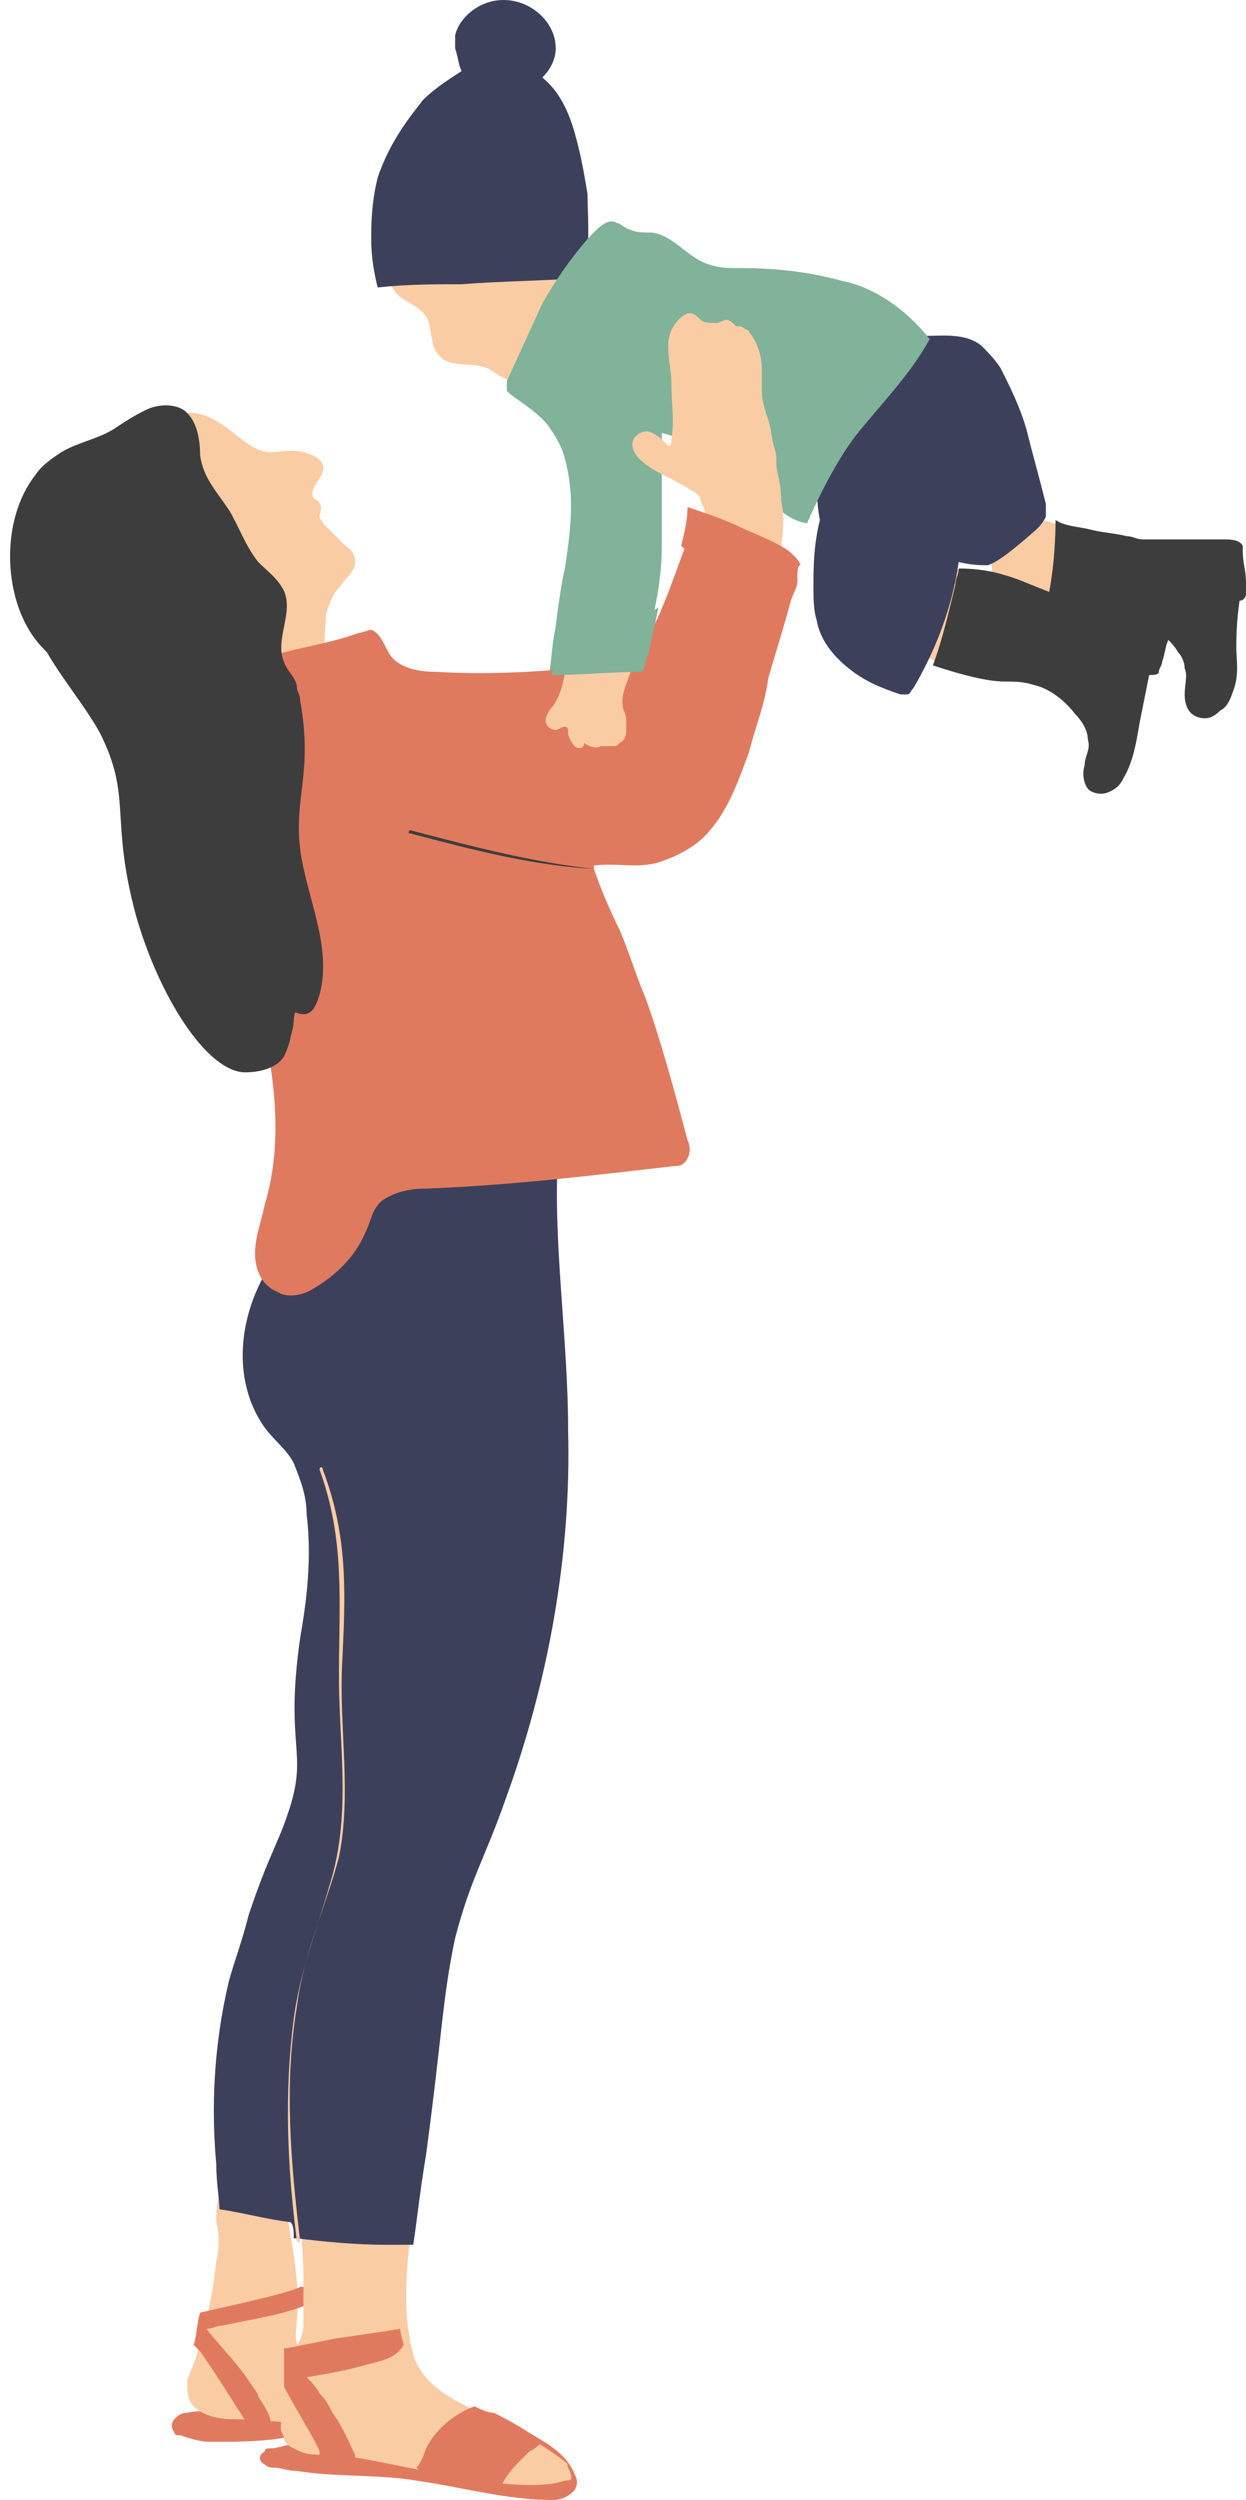<?xml version="1.0" encoding="UTF-8"?><svg xmlns="http://www.w3.org/2000/svg" xmlns:xlink="http://www.w3.org/1999/xlink" height="77.4" preserveAspectRatio="xMidYMid meet" version="1.0" viewBox="31.9 8.6 38.6 77.4" width="38.6" zoomAndPan="magnify"><g id="change1_1"><path d="M62.4,26.4c-0.1,1-0.4,1.9-0.7,2.8c0,0,0,0.1-0.1,0.1c0,0-0.1,0-0.1,0c-0.6-0.1-1.1-0.6-1.7-0.7 c0.1,0,0.4-1,0.4-1.1c0.2-0.4,0.3-0.8,0.5-1.2c0.2-0.4,0.3-0.3,0.6-0.2C61.7,26.3,62,26.4,62.4,26.4z" fill="#FACCA3"/></g><g id="change1_2"><path d="M64.9,24.9c-0.4-0.1-0.9-0.3-1.6-0.4c-0.1,0.3-0.3,0.6-0.6,0.9c0,0.1-0.1,0.1-0.1,0.2c0,0.1,0,0.1,0,0.2 c0,0.4,0.1,0.8,0.1,1.3c0.5,0.1,1,0.3,1.7,0.3c0.6,0.1,1.2,0,1.6,0c0.1-0.2,0.1-0.5,0.1-0.9c0-0.3,0-0.6-0.1-0.8 C65.8,25.3,65.6,25.1,64.9,24.9z" fill="#FACCA3"/></g><g id="change2_1"><path d="M64.6,24.7c0.3,0.2,0.7,0.2,1.1,0.3c0.4,0.1,0.7,0.1,1.1,0.2c0.2,0,0.3,0.1,0.5,0.1c0.2,0,0.3,0,0.5,0 c0.7,0,1.4,0,2,0c0.2,0,0.5,0,0.6,0.2c0,0.1,0,0.1,0,0.2c0,0.3,0.1,0.6,0.1,0.9c0,0.1,0,0.2,0,0.4c0,0.1-0.1,0.2-0.2,0.2 c-0.1,0.7-0.1,1.2-0.1,1.5c0,0.3,0.1,0.8-0.1,1.3c-0.1,0.3-0.2,0.5-0.4,0.6c-0.2,0.2-0.4,0.3-0.7,0.2c-0.3-0.1-0.4-0.4-0.4-0.7 c0-0.3,0.1-0.6,0-0.8c0-0.2-0.1-0.4-0.2-0.5c-0.4-0.7-1.3-1-1.7-1.1c-0.5-0.2-1.3-0.3-2.4-0.3C64.5,26.6,64.6,25.6,64.6,24.7z" fill="#3D3D3D"/></g><g id="change2_2"><path d="M64.6,27c0.2,0.1,0.4,0.2,0.6,0.2c0.4,0.1,0.8,0.1,1.1,0.1c0.4,0,0.8,0.1,1.2,0.2c0.2,0.1,0.5,0.2,0.6,0.5 c0,0.1,0,0.3,0,0.4c-0.1,0.2-0.1,0.4-0.2,0.7c0,0.1-0.1,0.2-0.1,0.3s-0.2,0.1-0.3,0.1c-0.1,0.5-0.2,1-0.3,1.5 c-0.1,0.6-0.2,1.2-0.5,1.7c-0.1,0.2-0.2,0.3-0.4,0.4c-0.2,0.1-0.4,0.1-0.6,0c-0.2-0.1-0.3-0.5-0.2-0.8c0-0.3,0.2-0.5,0.1-0.8 c0-0.3-0.2-0.6-0.4-0.8c-0.3-0.4-0.8-0.8-1.3-0.9c-0.3-0.1-0.6-0.1-0.9-0.1c-0.5,0-1.3-0.2-2.2-0.5c0.3-0.8,0.5-1.7,0.7-2.5 c0-0.2,0.1-0.3,0.1-0.5c0.6,0,1.1,0.1,1.4,0.2C63.4,26.5,63.8,26.7,64.6,27z" fill="#3D3D3D"/></g><g id="change3_1"><path d="M57.1,26.8c0,0.3,0,0.7,0.1,1c0.1,0.6,0.5,1.1,1,1.5s1,0.6,1.6,0.8c0.1,0,0.1,0,0.2,0c0.1,0,0.1-0.1,0.2-0.2 c0.7-1.2,1.2-2.5,1.4-3.9c0.4,0.1,0.7,0.1,0.9,0.1c0.3-0.1,0.7-0.4,1.5-1.1c0.1-0.1,0.2-0.2,0.3-0.4c0-0.2,0-0.3,0-0.4 c-0.2-0.8-0.4-1.5-0.6-2.3c-0.2-0.7-0.5-1.3-0.8-1.9c-0.2-0.3-0.4-0.5-0.6-0.7c-0.5-0.4-1.2-0.3-1.8-0.3c-0.2,0-0.3,0-0.5,0.1 c-0.2,0.1-0.4,0.3-0.6,0.5c-0.6,0.8-1.2,1.5-1.7,2.4c-0.2,0.4-0.5,0.8-0.5,1.2c0,0.5,0,1,0.1,1.5C57.1,25.5,57.1,26.2,57.1,26.8z" fill="#3D405B"/></g><g id="change4_1"><path d="M38.8,83.3c-0.4,0-0.7-0.1-1.1,0c-0.2,0-0.3,0.1-0.4,0.2c-0.1,0.1-0.1,0.3,0,0.4c0,0.1,0.1,0.1,0.2,0.1 c0.3,0.1,0.6,0.2,0.9,0.2c0.9,0,1.8,0,2.7-0.2c0.1,0,0.3,0,0.4-0.1c0.1-0.1,0.2-0.2,0.2-0.3c0-0.2-0.1-0.3-0.3-0.4 c-0.2-0.1-0.3,0-0.5,0c-0.4,0-0.7,0-1.1,0.1C39.4,83.4,39.1,83.3,38.8,83.3z" fill="#E07A5F"/></g><g id="change4_2"><path d="M40.3,84.4C40.3,84.4,40.2,84.4,40.3,84.4c-0.1,0-0.2,0-0.2,0.1c-0.2,0.1-0.2,0.3,0,0.4 c0.1,0.1,0.2,0.1,0.3,0.1c0.2,0,0.4,0.1,0.7,0.1c1.2,0.2,2.5,0.1,3.7,0.3c1.4,0.2,2.8,0.6,4.2,0.6c0.3,0,0.5-0.1,0.7-0.3 c0.1-0.2,0.1-0.3,0-0.5c-0.2-0.5-0.6-0.8-1.1-1.1c-0.5-0.3-1.1-0.6-1.7-0.8c-0.8-0.2-1.7-0.1-2.5,0.1c-0.5,0.1-1,0.2-1.5,0.4 c-0.2,0.1-0.5,0.2-0.7,0.3c-0.2,0.1-0.4,0.2-0.6,0.3c-0.2,0.1-0.3,0.1-0.5,0c-0.1,0-0.2-0.1-0.3-0.1C40.4,84.4,40.4,84.4,40.3,84.4z" fill="#E07A5F"/></g><g id="change1_3"><path d="M38.6,78.6c-0.1,1-0.3,1.9-0.6,2.9c-0.1,0.3-0.2,0.5-0.3,0.8c0,0.3,0,0.6,0.2,0.8c0.3,0.3,0.8,0.4,1.2,0.4 c0.7,0,1.4,0.1,2.1,0.1c0.3,0,0.5-0.1,0.8-0.1c0.8-0.1,1.2-0.2,1.6-0.5c0.2-0.1,0.7-0.5,0.7-0.8c-0.1-0.4-1-0.7-1.7-0.8 c-0.8-0.1-1.1,0.2-1.4-0.1c-0.3-0.3,0-0.6-0.1-2c-0.1-1.3-0.4-2.2-0.3-2.5c0,0,0-0.2,0-0.2c0-0.1-0.1-0.1-0.2-0.1 c-0.4-0.1-1.4-0.5-1.8-0.1c-0.2,0.2-0.2,0.7-0.2,1C38.7,77.8,38.7,78.2,38.6,78.6z" fill="#FACCA3"/></g><g id="change4_3"><path d="M38.1,80.2c-0.1,0.3-0.1,0.7-0.2,1c0.1,0.1,0.2,0.2,0.2,0.2c0.5,0.7,1.3,2,1.5,2.3c0,0,0.1,0.1,0.1,0.1 c0,0,0.1,0,0.1,0c0.2,0,0.3,0,0.5-0.1c0-0.3-0.2-0.6-0.4-0.9c0-0.1-0.1-0.2-0.3-0.5c-0.4-0.6-1.1-1.3-1.3-1.6c0.2,0,0.3-0.1,0.5-0.1 c0.9-0.2,1.7-0.3,2.5-0.6c0.1-0.1,0.2-0.4,0.1-0.5c0-0.1-0.1-0.1-0.2-0.1C40.9,79.6,38.5,80.1,38.1,80.2z" fill="#E07A5F"/></g><g id="change1_4"><path d="M49.6,85.3c0,0.1-0.1,0.1-0.2,0.1c-1.1,0.4-3.8-0.2-3.8-0.2c-1.1-0.2-2-0.4-2.6-0.5 c-0.5-0.1-0.9-0.1-1.1-0.1h0c-0.2,0-0.5,0-0.7-0.1c-0.2-0.1-0.5-0.2-0.5-0.4c0-0.1-0.1-0.2-0.1-0.3c0-0.6,0.1-1.3,0.3-1.9 c0,0,0,0,0,0c0-0.1,0.1-0.3,0.1-0.4v0c0.1-0.3,0.3-0.6,0.3-0.9c0-0.2,0-0.4,0-0.7c0-0.4,0-0.6,0-0.8c0-1.1-0.2-1.9,0.1-2.1 c0,0,0.1-0.1,0.2-0.1c0,0,0,0.1,0,0.1c0.3,0.2,0.6,0.3,0.9,0.4c0.6,0.1,1.2,0.1,1.8,0.2c0.1,0,0.1,0,0.2,0.1 c0.1,0.1,0.1,0.2,0.1,0.3c-0.1,0.7-0.2,2.1,0,3c0,0.2,0.1,0.4,0.1,0.5c0,0,0,0,0,0c0.3,1,1.4,1.5,2.3,1.9c0,0,1.7,0.8,2.5,1.5 C49.4,84.9,49.6,85.1,49.6,85.3z" fill="#FACCA3"/></g><g id="change4_4"><path d="M43.3,81.8c-0.7,0.2-1.3,0.3-1.9,0.4c0.1,0.1,0.3,0.3,0.4,0.5c0.2,0.2,0.3,0.4,0.4,0.6 c0.3,0.4,0.5,0.9,0.7,1.3c0,0,0,0.1,0,0.1c-0.3,0-0.6,0-0.9,0c0,0-0.1,0-0.1,0c-0.1,0-0.1-0.1-0.1-0.1c0,0,0,0,0-0.1 c-0.1-0.3-0.5-0.9-1.1-2c0-0.3,0-0.5,0-0.8c0,0,0,0,0,0c0-0.1,0-0.3,0-0.4c0,0,0.1,0,0.1,0c0.5-0.1,1-0.2,1.5-0.3 c0.7-0.1,1.4-0.2,2-0.3c0,0.2,0.1,0.4,0.1,0.5c0,0,0,0,0,0C44.2,81.6,43.7,81.7,43.3,81.8z" fill="#E07A5F"/></g><g id="change4_5"><path d="M45.1,84.4c0.4-0.8,1.2-1.2,1.5-1.3c0.2,0.1,0.4,0.2,0.6,0.2c0.6,0.3,1.1,0.6,1.5,0.9 c-0.1,0.1-0.2,0.2-0.4,0.3c-0.1,0.1-0.2,0.2-0.4,0.4c-0.2,0.2-0.4,0.5-0.5,0.7c-0.4,0-0.7-0.1-1-0.1c-0.6-0.1-0.9-0.1-1.1-0.2 c-0.2-0.1-0.4-0.2-0.5-0.3C44.9,84.9,45,84.7,45.1,84.4z" fill="#E07A5F"/></g><g id="change3_2"><path d="M49.5,52.9c0.1,3.8-0.6,7.7-1.9,11.3c-0.7,2-1.1,2.5-1.6,4.4c-0.4,1.9-0.4,3-0.9,6.7 c-0.2,1.2-0.3,2.2-0.4,2.8c-0.3,0-0.5,0-0.8,0c-1,0-2-0.1-2.8-0.2c0,0-0.1,0-0.1,0c0,0,0,0,0,0c0-0.2,0-0.4-0.1-0.5 c-0.8-0.1-1.5-0.3-2.2-0.4c0-0.3-0.1-0.8-0.1-1.4c-0.1-1.1-0.2-3.2,0.4-5.7c0.2-0.7,0.4-1.2,0.6-2c0.6-1.8,0.9-2.2,1.2-3.1 c0.7-2-0.1-2,0.4-5.5c0.1-0.6,0.4-2.2,0.2-3.8c0-0.6-0.2-1.1-0.4-1.6c-0.2-0.4-0.6-0.7-0.9-1.1c-1.2-1.7-0.7-4.1,0.6-5.6 c1.1-1.3,2.7-2,4.2-2.6c0.6-0.2,1.1-0.5,1.7-0.6c0.2,0,2.7-0.1,2.6,0.1C49,47,49.5,49.9,49.5,52.9z" fill="#3D405B"/></g><g id="change1_5"><path d="M44.3,17.8c0.3,0.2,0.6,0.3,0.8,0.6c0.2,0.3,0.1,0.9,0.4,1.2c0.3,0.4,1,0.2,1.5,0.4c0.2,0.1,0.3,0.2,0.5,0.3 c0.2,0.1,0.4,0.1,0.5,0.1c0.3-0.1,0.3-0.5,0.4-0.8c0.1-0.4,0.6-0.7,0.8-1c0.3-0.4,0.5-0.9,0.5-1.4c0-0.5-0.1-1-0.2-1.5 c-0.1-0.4-0.2-0.7-0.3-1.1c-0.1-0.3-0.2-0.5-0.4-0.7c-0.2-0.2-0.5-0.3-0.7-0.3c-0.4-0.1-0.9,0-1.3,0.2c-0.4,0.2-0.8,0.5-1.2,0.8 c-0.5,0.4-1.1,0.7-1.4,1.4C43.9,16.3,43.7,17.3,44.3,17.8z" fill="#FACCA3"/></g><g id="change3_3"><path d="M43.6,17.5c-0.1-0.4-0.2-0.9-0.2-1.5c0-0.4,0-1.1,0.2-1.9c0.4-1.2,1.1-2,1.4-2.4c0.4-0.4,0.9-0.7,1.2-0.9 c-0.1-0.2-0.1-0.4-0.2-0.7c0,0,0-0.2,0-0.4c0.1-0.5,0.7-1.1,1.5-1.1c0.8,0,1.5,0.6,1.6,1.3c0.1,0.6-0.3,1-0.4,1.1 c0.5,0.4,0.8,1,1,1.7c0.2,0.7,0.3,1.3,0.4,1.9c0,0.6,0.1,1.5-0.1,2.6c-1.3,0.1-2.5,0.1-3.8,0.2C45.4,17.4,44.5,17.4,43.6,17.5z" fill="#3D405B"/></g><g id="change5_1"><path d="M60.7,19.1c-0.6,1.1-1.5,2-2.3,3c-0.6,0.8-1.1,1.8-1.5,2.7c-0.7-0.1-1.1-0.7-1.6-1.1 c-0.8-0.8-1.8-1.4-2.9-1.7c0,0.6,0,1.2,0,1.9c0,0.6,0,1.3,0,1.7c0,0.6-0.1,1.5-0.4,2.6c-0.1,0.4-0.2,0.8-0.3,1.2 c-0.9,0-1.9,0.1-2.8,0.1c0.1-0.5,0.1-1,0.2-1.4c0.1-0.8,0.2-1.5,0.3-1.9c0.2-1.3,0.3-2.3,0-3.4c-0.1-0.4-0.3-0.7-0.5-1 c-0.3-0.4-0.8-0.7-1.2-1c0,0-0.1-0.1-0.1-0.1c0-0.1,0-0.3,0-0.3c1.1-2.4,1.1-2.4,1.1-2.4c0.4-0.7,0.8-1.3,1.4-2 c0.2-0.2,0.6-0.7,0.9-0.5c0.1,0,0.3,0.2,0.4,0.2c0.2,0.1,0.4,0.1,0.7,0.1c0.7,0.1,1.1,0.8,1.8,1c0.3,0.1,0.6,0.1,0.9,0.1 c1.1,0,2.1,0.1,3.2,0.4C59,17.5,60,18.2,60.7,19.1z" fill="#81B29A"/></g><g id="change1_6"><path d="M36.7,21.9c0.3-0.2,0.5-0.5,0.9-0.5c0.5-0.1,1,0.2,1.4,0.5c0.4,0.3,0.8,0.7,1.3,0.7c0.3,0,0.6-0.1,1,0 s0.7,0.3,0.6,0.6c-0.1,0.3-0.4,0.5-0.3,0.8c0.1,0.1,0.2,0.1,0.2,0.2c0.1,0.1,0,0.3,0,0.4c0,0.1,0.1,0.1,0.1,0.2 c0.2,0.2,0.5,0.5,0.7,0.7c0.2,0.1,0.3,0.3,0.3,0.5c0,0.3-0.3,0.5-0.5,0.8c-0.2,0.2-0.3,0.5-0.4,0.8C42,28,41.9,28.4,42,28.8 c0,0.1,0.1,0.2,0.2,0.4c0.2,0.4,0.1,1-0.1,1.4c-0.1,0.3-0.3,0.6-0.6,0.8c-0.5,0.2-1,0-1.5-0.3c-0.7-0.4-1.3-1-1.8-1.6 c-0.3-0.4-0.5-0.9-0.8-1.4c-0.5-1.1-1-2.2-1.4-3.3C35.6,23.6,35.8,22.7,36.7,21.9z" fill="#FACCA3"/></g><g id="change4_6"><path d="M56.6,26.6c0,0.2-0.1,0.3-0.2,0.6c-0.3,1.1-0.5,1.7-0.7,2.4c-0.1,0.8-0.4,1.5-0.6,2.3 c-0.3,0.8-0.6,1.7-1.2,2.4c-0.4,0.5-1,0.8-1.6,1c-0.7,0.2-1.3,0-2,0.1c0,0,0,0,0,0c0,0,0,0.1,0,0.1c0.2,0.6,0.5,1.3,0.8,1.9 c0.3,0.7,0.5,1.4,0.8,2.1c0.5,1.4,0.9,2.9,1.3,4.4c0.1,0.2,0.1,0.5-0.1,0.7c-0.1,0.1-0.2,0.1-0.3,0.1c-2.6,0.3-5.1,0.6-7.7,0.7 c-0.5,0-1,0.1-1.4,0.4c-0.3,0.3-0.3,0.6-0.5,1c-0.3,0.7-0.9,1.3-1.6,1.7c-0.3,0.2-0.8,0.3-1.1,0.1c-0.5-0.2-0.7-0.7-0.7-1.2 c0-0.5,0.2-1,0.3-1.5c0.6-2,0.3-4.1-0.2-6.2c-0.5-2-1.3-4-1.8-6C38,32.9,37.8,32,38,31.1c0.5-2.4,3.1-2.2,5-2.9 c0.1,0,0.3-0.1,0.4-0.1c0.3,0.1,0.4,0.5,0.6,0.8c0.3,0.4,0.9,0.5,1.4,0.5c1.7,0.1,3.4,0,5.1-0.2c0.3,0,0.5-0.1,0.8-0.2 c0.4-0.2,0.6-0.6,0.8-0.9c0.4-0.8,0.7-1.7,1-2.5c0.1-0.4,0.2-0.8,0.2-1.2c0.6,0.2,1.2,0.4,1.8,0.7c1.2,0.5,1.5,0.7,1.6,1 C56.6,26.1,56.6,26.3,56.6,26.6z" fill="#E07A5F"/></g><g id="change1_7"><path d="M53.6,24.1c0-0.1,0-0.1-0.1-0.2c-0.1-0.1-0.2-0.1-0.3-0.2c-0.5-0.3-1.1-0.5-1.5-0.9 c-0.2-0.2-0.3-0.5-0.1-0.7c0.1-0.1,0.3-0.2,0.5-0.1c0.2,0.1,0.3,0.2,0.4,0.3c0,0,0.1,0.1,0.1,0.1c0.1,0,0.1-0.1,0.1-0.2 c0.1-0.6,0-1.1,0-1.7c0-0.4-0.1-0.8-0.1-1.2c0-0.4,0.2-0.8,0.6-1c0,0,0.1,0,0.1,0c0.1,0,0.2,0.1,0.3,0.2c0.1,0.1,0.3,0.1,0.5,0.1 c0.1,0,0.2-0.1,0.3-0.1c0.1,0,0.2,0.1,0.3,0.2c0.1,0,0.2,0,0.3,0.1c0.1,0,0.1,0.1,0.2,0.2c0.2,0.3,0.3,0.7,0.3,1c0,0.2,0,0.5,0,0.7 c0,0.3,0.1,0.6,0.2,0.9c0.1,0.3,0.1,0.6,0.2,0.9c0.1,0.3,0,0.4,0.1,0.8c0.1,0.4,0.1,0.7,0.1,0.8c0.1,0.4,0.1,1-0.1,2 c-0.4-0.1-0.8-0.2-1.3-0.4c-0.3-0.1-0.6-0.2-0.8-0.4C54,25,53.7,24.3,53.6,24.1z" fill="#FACCA3"/></g><g id="change4_7"><path d="M56.6,26.6c0,0-0.1,0-0.1,0c-1.1,0-2.2-0.2-3.1-0.8c-0.1-0.1-0.3-0.2-0.4-0.3c0.1-0.4,0.2-0.8,0.2-1.2 c0.6,0.2,1.2,0.4,1.8,0.7c1.2,0.5,1.5,0.7,1.6,1C56.6,26.1,56.6,26.3,56.6,26.6z" fill="#E07A5F"/></g><g id="change2_3"><path d="M32.6,24.1c-0.1,0.5-0.4,0.9-0.3,1.4c0.1,0.5,0.4,0.8,0.6,1.2c0.2,0.4,0.2,0.8,0.2,1.2 c0.1,0.5,0.4,1.1,0.7,1.5c0.2,0.2,0.4,0.4,0.6,0.5c0.2,0.1,0.4,0.1,0.6,0.2c0.2,0.1,0.4,0.2,0.6,0.4c0.4,0.4,0.9,0.7,1.3,1.1 c0.2,0.2,0.4,0.3,0.7,0.5c0.3,0.1,0.7,0.2,1.1,0.2c0.3,0,0.7,0,1-0.2c0.2-0.1,0.3-0.3,0.5-0.5c0.2-0.4,0.5-0.8,0.7-1.2 c0.1-0.2,0.2-0.3,0.2-0.5c0-0.3-0.3-0.5-0.4-0.8c-0.3-0.7,0.3-1.5,0-2.2c-0.2-0.4-0.5-0.6-0.8-0.9c-0.4-0.5-0.6-1.1-0.9-1.6 c-0.4-0.6-0.8-1-0.9-1.7c0-0.5-0.1-1.1-0.5-1.4c-0.3-0.2-0.8-0.2-1.2,0s-0.7,0.4-1,0.6c-0.5,0.3-1.1,0.4-1.6,0.7 c-0.3,0.2-0.6,0.4-0.8,0.7c-1.1,1.4-1,3.8,0,5.1c0.7,0.9,1.9,1.5,2.7,2.4c1,1,1.6,2.4,2,3.8c0.4,1.4,0.6,2.8,1,4.2 c0.1,0.3,0.2,0.6,0.4,0.8c0.2,0.2,0.5,0.4,0.8,0.3c0.2,0,0.3-0.2,0.5-0.2c0.3,0,0.6,0.3,0.9,0.3c0.3,0,0.4-0.3,0.5-0.6 c0.4-1.5-0.4-3-0.6-4.5c-0.2-1.6,0.4-2.4,0-4.6c0-0.2-0.1-0.3-0.1-0.4" fill="#3D3D3D"/></g><g id="change2_4"><path d="M32.8,25.7c-0.4,1,0,2.1,0.5,3c0.5,0.9,1.2,1.7,1.7,2.6c1,2,0.3,2.6,1.1,5.6c0.7,2.5,2.2,4.9,3.4,4.9 c0.1,0,0.9,0,1.2-0.5c0.1-0.2,0.2-0.5,0.2-0.6c0.1-0.3,0.1-0.5,0.1-0.5c0-0.3,0.2-0.7,0.8-1.4" fill="#3D3D3D"/></g><g id="change1_8"><path d="M49.7,28.5c-0.4,0.1-0.1,1.2-0.7,2c-0.1,0.1-0.2,0.3-0.2,0.4c0,0.2,0.2,0.3,0.3,0.3c0.1,0,0.2-0.1,0.3-0.1 c0.1,0,0.1,0.1,0.1,0.2c0,0.1,0.1,0.3,0.2,0.4c0.1,0.1,0.3,0.1,0.3-0.1c0.1,0.1,0.4,0.2,0.5,0.1c0.1,0,0.1,0,0.2,0 c0.1,0,0.1,0,0.2,0c0.1,0,0.1,0,0.2-0.1c0.2-0.1,0.2-0.3,0.2-0.4c0-0.1,0-0.2,0-0.3c0-0.2-0.1-0.3-0.1-0.4c-0.1-0.4,0.2-0.9,0.3-1.3 c0-0.1,0-0.1,0-0.2c0,0-0.1-0.1-0.1-0.1c-0.4-0.3-1-0.2-1.5-0.5C49.9,28.4,49.8,28.4,49.7,28.5z" fill="#FACCA3"/></g><g id="change5_2"><path d="M52.3,27.4c-0.1,0.5-0.2,0.9-0.3,1.4c-0.1,0.2-0.1,0.4-0.2,0.6c-0.9,0-1.9,0.1-2.8,0.1 c0.1-0.5,0.1-1,0.2-1.4c0.3,0.1,0.7,0.1,1.2,0.1C51.3,28.1,52,27.6,52.3,27.4z" fill="#81B29A"/></g><g id="change2_5"><path d="M50.3,35.5c-1.9-0.1-3.8-0.6-5.7-1.1c-0.1,0,0-0.1,0-0.1C46.5,34.8,48.4,35.3,50.3,35.5 C50.3,35.4,50.3,35.5,50.3,35.5z" fill="#3D3D3D"/></g><g id="change1_9"><path d="M41.1,70.7c-0.4,2.4-0.2,4.8,0.1,7.3c0,0-0.1,0-0.1,0c-0.3-2.3-0.4-4.6-0.1-6.9c0.2-1.5,0.7-2.7,1.1-4.1 c0.7-2.2,0.3-4.3,0.3-6.5c0-2.3,0.2-4.2-0.6-6.4c0-0.1,0.1-0.1,0.1,0c0.8,2.1,0.7,3.9,0.6,6c-0.1,2,0.3,4-0.1,6 C42,67.6,41.3,69.1,41.1,70.7z" fill="#FACCA3"/></g></svg>
